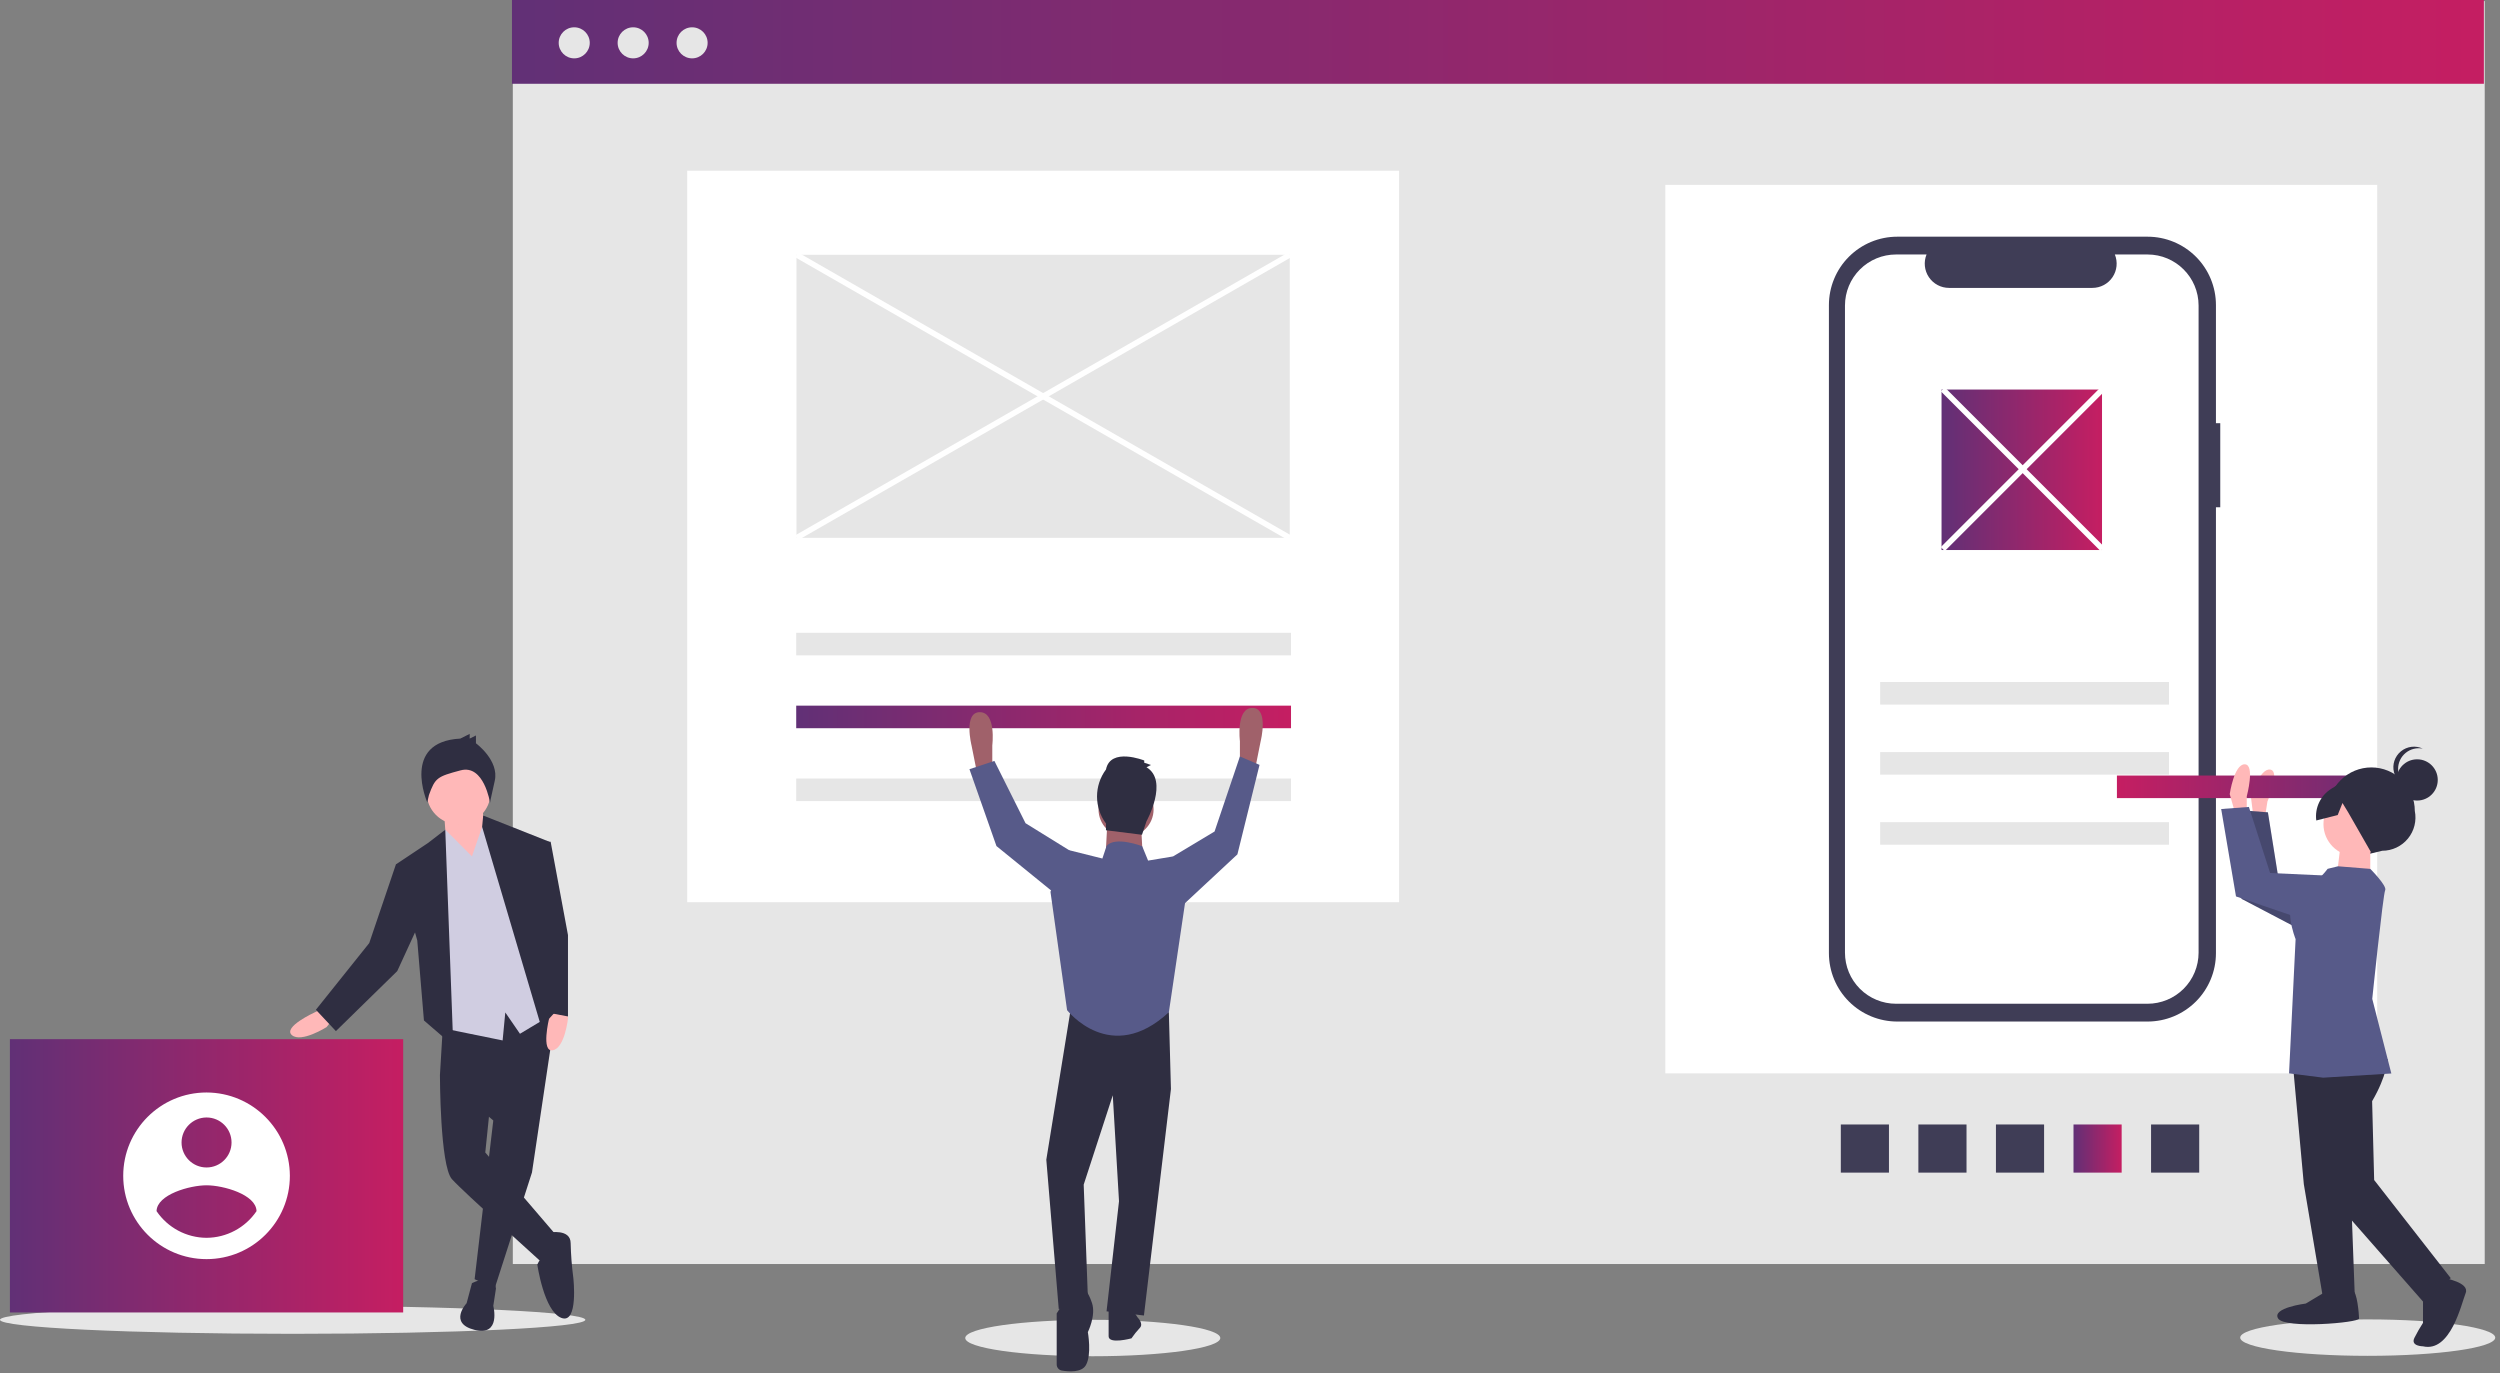 <svg xmlns="http://www.w3.org/2000/svg" xmlns:xlink="http://www.w3.org/1999/xlink" width="446px" height="245px" viewBox="0 0 446 245"><rect x="0" y="0" width="446" height="245" fill="#808080" stroke="none"/><title>how_it_works_2</title><defs><linearGradient x1="100%" y1="50%" x2="0%" y2="50%" id="linearGradient-1"><stop stop-color="#C51E62" offset="0%"></stop><stop stop-color="#613076" offset="100%"></stop></linearGradient><linearGradient x1="100%" y1="50%" x2="0%" y2="50%" id="linearGradient-2"><stop stop-color="#C51E62" offset="0%"></stop><stop stop-color="#613076" offset="100%"></stop></linearGradient><linearGradient x1="100%" y1="50%" x2="0%" y2="50%" id="linearGradient-3"><stop stop-color="#C51E62" offset="0%"></stop><stop stop-color="#613076" offset="100%"></stop></linearGradient><linearGradient x1="100%" y1="50%" x2="0%" y2="50%" id="linearGradient-4"><stop stop-color="#C51E62" offset="0%"></stop><stop stop-color="#613076" offset="100%"></stop></linearGradient><linearGradient x1="100%" y1="50%" x2="0%" y2="50%" id="linearGradient-5"><stop stop-color="#C51E62" offset="0%"></stop><stop stop-color="#613076" offset="100%"></stop></linearGradient></defs><g id="forms" stroke="none" stroke-width="1" fill="none" fill-rule="evenodd"><g id="1_duxum_forms" transform="translate(-700, -3678)" fill-rule="nonzero"><g id="diagram" transform="translate(0, 3050)"><g id="2" transform="translate(0, 514)"><g id="how_it_works_2" transform="translate(700, 114)"><rect id="Rectangle" fill="#E6E6E6" x="91.486" y="0.199" width="351.788" height="225.301"></rect><rect id="Rectangle" fill="#FFFFFF" x="122.594" y="30.454" width="127" height="130.5"></rect><rect id="Rectangle" fill="#FFFFFF" x="297.094" y="32.984" width="127" height="158.5"></rect><ellipse id="Oval" fill="#E6E6E6" cx="422.401" cy="238.631" rx="22.75" ry="3.25"></ellipse><ellipse id="Oval" fill="#E6E6E6" cx="194.95" cy="238.704" rx="22.75" ry="3.25"></ellipse><ellipse id="Oval" fill="#E6E6E6" cx="52.212" cy="235.454" rx="52.212" ry="2.5"></ellipse><rect id="Rectangle" fill="url(#linearGradient-1)" x="91.336" y="0" width="351.788" height="14.945"></rect><circle id="Oval" fill="#E6E6E6" cx="102.442" cy="7.641" r="2.77"></circle><circle id="Oval" fill="#E6E6E6" cx="112.956" cy="7.641" r="2.77"></circle><circle id="Oval" fill="#E6E6E6" cx="123.47" cy="7.641" r="2.77"></circle><path d="M396.094,75.499 L395.324,75.499 L395.324,54.424 C395.324,51.189 394.039,48.086 391.752,45.799 C389.464,43.511 386.361,42.226 383.126,42.226 L338.476,42.226 C335.24,42.226 332.138,43.511 329.85,45.799 C327.563,48.086 326.278,51.189 326.278,54.424 L326.278,170.045 C326.278,173.28 327.563,176.382 329.85,178.67 C332.138,180.957 335.24,182.243 338.476,182.243 L383.126,182.243 C386.361,182.243 389.464,180.957 391.752,178.67 C394.039,176.382 395.324,173.28 395.324,170.045 L395.324,90.501 L396.094,90.501 L396.094,75.499 Z" id="Path" fill="#3F3D56"></path><path d="M383.119,45.4 L377.29,45.4 C377.834,46.734 377.679,48.252 376.875,49.448 C376.071,50.644 374.724,51.362 373.283,51.362 L347.703,51.362 C346.262,51.362 344.916,50.644 344.112,49.448 C343.308,48.252 343.152,46.734 343.696,45.4 L338.253,45.4 C335.837,45.4 333.52,46.359 331.812,48.068 C330.103,49.776 329.143,52.093 329.143,54.509 L329.143,169.96 C329.143,172.376 330.103,174.693 331.812,176.401 C333.52,178.109 335.837,179.069 338.253,179.069 L383.119,179.069 C385.534,179.069 387.851,178.109 389.56,176.401 C391.268,174.693 392.228,172.376 392.228,169.96 L392.228,54.509 C392.228,49.478 388.149,45.4 383.119,45.4 L383.119,45.4 Z" id="Path" fill="#FFFFFF"></path><rect id="Rectangle" fill="#E6E6E6" x="142.045" y="112.888" width="88.272" height="4.026"></rect><rect id="Rectangle" fill="url(#linearGradient-2)" x="142.045" y="125.888" width="88.272" height="4.026"></rect><rect id="Rectangle" fill="#E6E6E6" x="142.045" y="138.888" width="88.272" height="4.026"></rect><rect id="Rectangle" fill="#E6E6E6" x="335.42" y="121.673" width="51.532" height="4.026"></rect><rect id="Rectangle" fill="#E6E6E6" x="335.42" y="134.173" width="51.532" height="4.026"></rect><rect id="Rectangle" fill="#E6E6E6" x="335.42" y="146.673" width="51.532" height="4.026"></rect><rect id="Rectangle" fill="#3F3D56" transform="translate(388.045, 204.901) rotate(90) translate(-388.045, -204.901) " x="383.751" y="200.607" width="8.589" height="8.589"></rect><rect id="Rectangle" fill="url(#linearGradient-3)" x="369.914" y="200.607" width="8.589" height="8.589"></rect><rect id="Rectangle" fill="#3F3D56" transform="translate(360.371, 204.901) rotate(90) translate(-360.371, -204.901) " x="356.076" y="200.607" width="8.589" height="8.589"></rect><rect id="Rectangle" fill="#3F3D56" transform="translate(346.533, 204.901) rotate(90) translate(-346.533, -204.901) " x="342.239" y="200.607" width="8.589" height="8.589"></rect><rect id="Rectangle" fill="#3F3D56" transform="translate(332.696, 204.901) rotate(90) translate(-332.696, -204.901) " x="328.402" y="200.607" width="8.589" height="8.589"></rect><rect id="Rectangle" fill="url(#linearGradient-3)" x="346.371" y="69.495" width="28.629" height="28.629"></rect><path d="M174.803,137.796 L174.432,138.538 L173.32,132.979 C173.32,132.979 171.838,127.05 174.803,127.05 C177.767,127.05 177.026,132.979 177.026,132.979 L177.026,137.055 L174.803,137.796 Z" id="Path" fill="#A0616A"></path><path d="M223.423,137.038 L223.794,137.779 L224.905,132.22 C224.905,132.22 226.388,126.291 223.423,126.291 C220.459,126.291 221.2,132.22 221.2,132.22 L221.2,136.296 L223.423,137.038 Z" id="Path" fill="#A0616A"></path><polygon id="Path" fill="#2F2E41" points="191.107 179.47 186.661 206.892 188.884 233.572 194.072 231.35 193.331 211.339 198.519 195.404 199.631 214.303 197.407 233.943 204.077 234.685 208.895 194.292 208.524 180.582"></polygon><path d="M191.108,230.238 L188.514,234.314 L188.514,243.422 C188.514,243.964 188.907,244.426 189.442,244.512 C190.713,244.721 192.927,244.869 193.702,243.578 C194.813,241.725 194.072,237.649 194.072,237.649 C194.072,237.649 195.554,234.684 194.813,232.461 C194.072,230.238 193.331,229.867 193.331,229.867 L191.108,230.238 Z" id="Path" fill="#2F2E41"></path><path d="M202.225,233.943 L202.966,235.055 C202.966,235.055 204.077,236.167 203.336,236.908 C202.792,237.484 202.297,238.104 201.854,238.761 C201.854,238.761 197.778,239.872 197.778,238.39 L197.778,233.573 L202.225,233.943 Z" id="Path" fill="#2F2E41"></path><circle id="Oval" fill="#A0616A" cx="200.889" cy="144.398" r="4.912"></circle><polygon id="Path" fill="#A0616A" points="197.593 145.934 197.222 152.975 203.892 153.345 203.522 146.304"></polygon><path d="M204.819,153.53 L203.767,150.96 C203.767,150.96 198.89,149.083 197.407,150.936 L196.666,153.16 L190.737,151.677 L187.402,159.089 L190.366,180.211 C190.366,180.211 198.148,190.216 208.524,180.582 L211.489,160.571 L209.265,152.789 L204.819,153.53 Z" id="Path" fill="#575A89"></path><polygon id="Path" fill="#575A89" points="208.524 154.272 209.266 152.789 216.677 148.342 221.2 134.953 224.7 136.453 220.753 152.418 210.006 162.423"></polygon><polygon id="Path" fill="#575A89" points="191.478 152.418 190.737 151.678 182.955 146.86 177.397 135.743 172.95 137.225 177.767 150.936 189.625 160.571"></polygon><path d="M204.535,136.875 L205.338,136.474 L204.133,136.072 L204.133,135.67 C204.133,135.67 198.11,133.261 197.307,137.277 C195.178,140.137 195.178,144.054 197.307,146.914 L197.307,148.119 L203.732,148.922 L204.535,146.513 C204.535,146.513 208.551,139.285 204.535,136.875 Z" id="Path" fill="#2F2E41"></path><path d="M57.545,179.905 L56.117,180.619 C56.117,180.619 50.406,183.236 52.072,184.664 C53.738,186.092 58.259,183.236 58.259,183.236 L59.211,182.046 L57.545,179.905 Z" id="Path" fill="#FFB8B8"></path><polygon id="Path" fill="#2F2E41" points="99.317 179.549 94.903 209.173 88.24 229.875 84.671 228.209 88.002 199.893 78.484 191.803 79.198 179.905"></polygon><path d="M84.195,228.923 C84.195,228.923 88.241,226.781 88.479,229.875 L88.003,232.968 C88.003,232.968 89.43,238.441 84.671,237.251 C79.912,236.061 83.244,232.492 83.244,232.492 L84.195,228.923 Z" id="Path" fill="#2F2E41"></path><path d="M81.578,189.185 L78.485,191.802 C78.485,191.802 78.485,207.983 80.626,210.363 C82.768,212.742 96.331,224.878 96.807,225.354 C97.283,225.829 99.424,220.595 99.424,220.595 L86.575,205.604 L87.527,196.323 L81.578,189.185 Z" id="Path" fill="#2F2E41"></path><path d="M97.997,219.881 C97.997,219.881 101.804,219.167 101.804,221.784 C101.851,223.854 102.01,225.919 102.28,227.971 C102.28,227.971 103.232,236.299 100.138,235.11 C97.045,233.92 95.855,225.592 95.855,225.592 C96.143,224.899 96.643,224.316 97.283,223.926 C98.235,223.45 97.997,219.881 97.997,219.881 Z" id="Path" fill="#2F2E41"></path><polygon id="Path" fill="#FFB8B8" points="86.099 144.212 86.813 153.017 84.909 156.347 79.674 151.351 79.198 144.688"></polygon><circle id="Oval" fill="#FFB8B8" cx="81.816" cy="141.357" r="5.711"></circle><polygon id="Path" fill="#D0CDE1" points="84.195 152.779 86.575 145.878 90.858 150.637 98.71 180.857 92.761 184.426 90.144 180.619 89.668 185.615 78.008 183.236 77.057 151.351 79.435 148.001"></polygon><polygon id="Path" fill="#2F2E41" points="80.864 186.567 79.436 148.019 76.343 150.399 70.632 154.206 74.439 167.769 75.629 182.047"></polygon><polygon id="Path" fill="#2F2E41" points="72.298 154.444 70.632 154.206 65.873 168.245 56.355 180.143 59.925 183.95 70.87 173.242 74.915 164.438"></polygon><path d="M98.284,180.123 L97.959,181.685 C97.959,181.685 96.474,187.789 98.627,187.367 C100.78,186.945 101.341,181.627 101.341,181.627 L100.997,180.143 L98.284,180.123 Z" id="Path" fill="#FFB8B8"></path><polygon id="Path" fill="#2F2E41" points="86.203 145.492 97.996 150.161 96.569 164.438 99.424 180.143 96.569 183.236 86.011 147.514"></polygon><path d="M82.115,131.765 L83.791,130.927 L83.791,131.765 L84.909,131.206 L84.909,132.603 C84.909,132.603 89.1,135.677 88.261,139.309 C87.423,142.941 87.423,143.22 87.423,143.22 C87.423,143.22 86.364,136.313 82.173,137.43 C77.982,138.548 77.645,138.75 76.527,141.823 L76.224,143.141 C76.224,143.141 71.498,132.324 82.115,131.765 Z" id="Path" fill="#2F2E41"></path><polygon id="Path" fill="#2F2E41" points="96.331 150.161 98.234 150.161 101.328 166.817 101.328 181.333 97.521 180.619 94.427 158.727"></polygon><rect id="Rectangle" fill="url(#linearGradient-4)" x="1.768" y="185.386" width="70.16" height="48.756"></rect><path d="M36.848,194.899 C28.638,194.899 21.983,201.554 21.983,209.764 C21.983,217.973 28.638,224.628 36.848,224.628 C45.057,224.628 51.712,217.973 51.712,209.764 C51.688,201.564 45.047,194.923 36.848,194.899 Z M36.848,199.358 C39.311,199.358 41.307,201.355 41.307,203.818 C41.307,206.281 39.311,208.277 36.848,208.277 C34.385,208.277 32.388,206.281 32.388,203.818 C32.397,201.358 34.388,199.367 36.848,199.358 Z M36.848,220.826 C33.271,220.81 29.934,219.029 27.929,216.067 C28,213.094 33.875,211.457 36.848,211.457 C39.821,211.457 45.695,213.094 45.766,216.067 C43.76,219.026 40.423,220.807 36.848,220.826 L36.848,220.826 Z" id="Shape" fill="#FFFFFF"></path><rect id="Rectangle" fill="#E6E6E6" x="142.094" y="45.454" width="88" height="50.5"></rect><path d="M404.101,145.617 L404.509,142.987 C404.509,142.987 406.885,137.584 405.007,137.293 C403.128,137.002 401.561,142.145 401.561,142.145 L402.249,147.638 L404.101,145.617 Z" id="Path" fill="#FFB8B8"></path><polygon id="Path" fill="#575A89" points="423.335 160.525 406.545 157.153 404.594 144.923 399.651 144.542 399.892 160.353 414.481 168.002"></polygon><polygon id="Path" fill="#000000" opacity="0.2" points="423.335 160.525 406.545 157.153 404.594 144.923 399.651 144.542 399.892 160.353 414.481 168.002"></polygon><rect id="Rectangle" fill="url(#linearGradient-5)" transform="translate(403.423, 140.369) rotate(-180) translate(-403.423, -140.369) " x="377.657" y="138.356" width="51.532" height="4.026"></rect><path d="M400.821,144.715 L400.824,142.054 C400.824,142.054 402.352,136.353 400.451,136.35 C398.55,136.348 397.783,141.67 397.783,141.67 L399.297,146.994 L400.821,144.715 Z" id="Path" fill="#FFB8B8"></path><path d="M422.677,152.337 L424.98,151.776 C426.761,151.778 428.448,150.981 429.576,149.603 C430.704,148.226 431.154,146.415 430.801,144.67 L430.801,144.67 C430.804,142.614 429.989,140.642 428.537,139.186 C427.086,137.73 425.115,136.911 423.059,136.909 L423.059,136.909 C421.003,136.906 419.03,137.72 417.574,139.172 C416.119,140.624 415.3,142.595 415.297,144.651 L415.297,144.651 C414.691,146.761 415.253,149.035 416.774,150.619 C418.295,152.203 420.543,152.857 422.677,152.337 Z" id="Path" fill="#2F2E41"></path><polygon id="Path" fill="#2F2E41" points="409.127 190.729 411.002 211.262 414.399 231.417 420.101 231.423 419.366 211.653 416.354 187.696"></polygon><path d="M415.161,230.277 L411.356,232.553 C411.356,232.553 405.272,233.306 406.41,235.208 C407.548,237.111 420.856,235.987 420.857,235.227 C420.858,234.466 420.483,230.284 419.723,230.283 L415.161,230.277 Z" id="Path" fill="#2F2E41"></path><path d="M425.961,188.955 C425.961,188.955 425.854,191.891 423.187,196.45 L423.55,210.517 L437.215,228.023 L432.267,232.199 L415.562,213.169 L411.409,190.352 L416.738,185.036 L425.961,188.955 Z" id="Path" fill="#2F2E41"></path><path d="M436.074,228.022 C436.074,228.022 440.635,228.788 439.873,230.688 C439.11,232.588 437.198,241.33 432.257,240.183 C432.257,240.183 429.976,240.18 430.738,238.661 C431.196,237.747 431.705,236.859 432.262,236.001 L432.268,231.059 L436.074,228.022 Z" id="Path" fill="#2F2E41"></path><circle id="Oval" fill="#FFB8B8" cx="420.208" cy="147.021" r="5.703"></circle><polygon id="Path" fill="#FFB8B8" points="422.864 150.826 422.856 157.289 416.773 157.281 417.541 150.82"></polygon><path d="M415.255,154.999 L417.098,154.546 L422.859,155.008 C422.859,155.008 425.897,158.053 425.516,158.813 C425.134,159.573 423.21,178.2 423.21,178.2 L426.615,191.511 L414.448,192.257 L408.366,191.489 L409.536,167.538 C409.536,167.538 406.883,161.071 410.307,159.174 C412.241,158.16 413.93,156.735 415.255,154.999 L415.255,154.999 Z" id="Path" fill="#575A89"></path><polygon id="Path" fill="#575A89" points="422.096 156.528 404.989 155.746 401.202 143.956 396.259 144.329 398.901 159.921 414.482 165.263"></polygon><circle id="Oval" fill="#2F2E41" cx="431.216" cy="139.14" r="3.679"></circle><path d="M427.821,137.162 C427.822,136.06 428.317,135.016 429.17,134.318 C430.023,133.62 431.144,133.342 432.225,133.559 C430.94,132.952 429.42,133.14 428.321,134.041 C427.222,134.942 426.741,136.396 427.085,137.775 C427.43,139.154 428.537,140.211 429.931,140.49 C428.642,139.883 427.82,138.586 427.821,137.162 L427.821,137.162 Z" id="Path" fill="#2F2E41"></path><path d="M424.665,139.248 L419.704,138.335 L415.89,140.726 C413.974,141.926 412.933,144.132 413.224,146.373 L417.045,145.405 L417.9,143.26 L418.919,144.93 L423.053,152.157 L427.238,149.881 L429.904,145.702 L424.665,139.248 Z" id="Path" fill="#2F2E41"></path><rect id="Rectangle" fill="#FFFFFF" transform="translate(186.094, 70.704) rotate(-60.15) translate(-186.094, -70.704) " x="185.594" y="19.973" width="1" height="101.461"></rect><rect id="Rectangle" fill="#FFFFFF" transform="translate(186.094, 70.704) rotate(-29.846) translate(-186.094, -70.704) " x="135.363" y="70.204" width="101.461" height="1"></rect><rect id="Rectangle" fill="#FFFFFF" transform="translate(360.844, 83.704) rotate(-45) translate(-360.844, -83.704) " x="360.344" y="63.551" width="1" height="40.305"></rect><rect id="Rectangle" fill="#FFFFFF" transform="translate(360.844, 83.704) rotate(-45) translate(-360.844, -83.704) " x="340.691" y="83.204" width="40.305" height="1"></rect></g></g></g></g></g></svg>